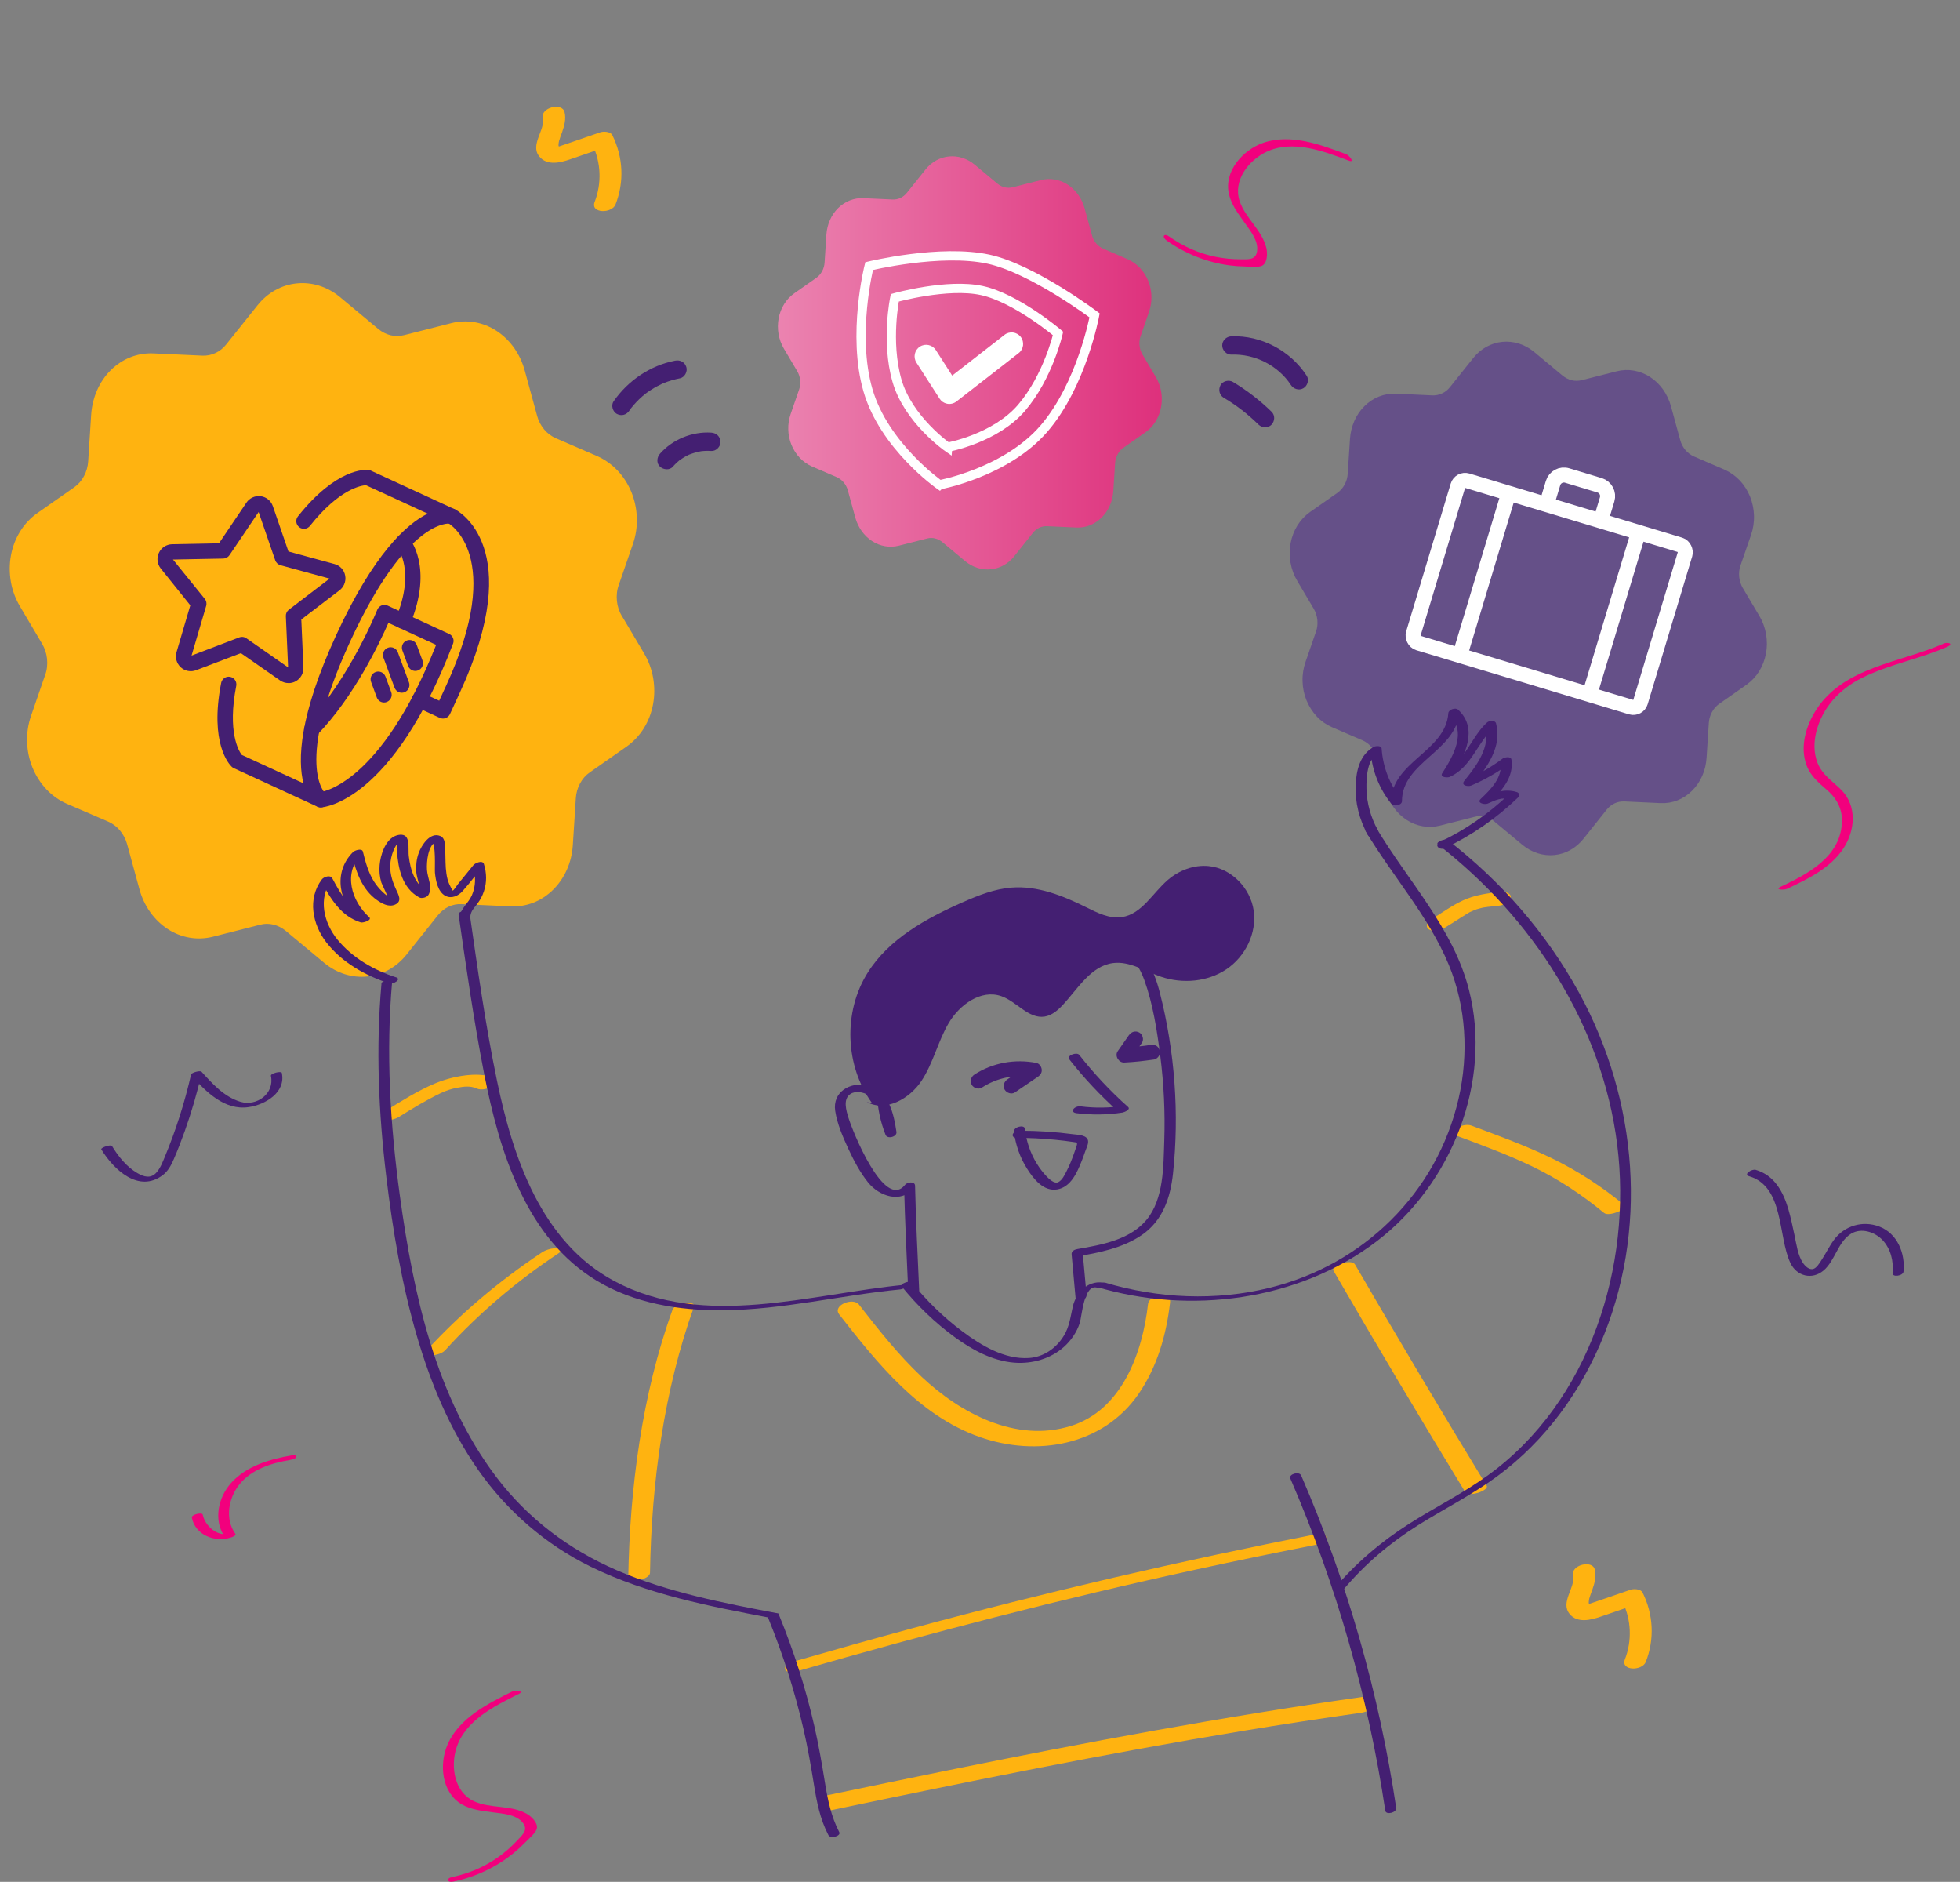 <?xml version="1.0" encoding="UTF-8"?>
<svg id="Layer_2" data-name="Layer 2" xmlns="http://www.w3.org/2000/svg" xmlns:xlink="http://www.w3.org/1999/xlink" viewBox="0 0 522.35 501.41">
  <rect x="0" y="0" width="522.35" height="501.41" fill="#808080" stroke="none"/>
  <defs>
    <linearGradient id="linear-gradient" x1="207.31" y1="96.69" x2="309.62" y2="96.69" gradientUnits="userSpaceOnUse">
      <stop offset="0" stop-color="#eb83b0"/>
      <stop offset="1" stop-color="#de307c"/>
    </linearGradient>
  </defs>
  <path d="M165.73,164.16h0c-.72-1.24-1.18-2.61-1.32-4.05-.14-1.44,0-2.9.49-4.22l3.79-10.98c.75-2.18,1.12-4.54,1.03-6.9-.06-2.36-.57-4.71-1.44-6.87-.89-2.16-2.16-4.14-3.71-5.78-1.58-1.64-3.39-2.93-5.4-3.82l-11.03-4.77c-1.18-.52-2.27-1.32-3.13-2.36s-1.52-2.27-1.87-3.62l-3.3-12.07c-1.21-4.43-3.91-8.22-7.53-10.57-3.62-2.36-7.9-3.07-11.95-2.07l-12.67,3.22c-1.18.29-2.39.32-3.59.03-1.18-.29-2.3-.86-3.28-1.67l-10.32-8.59c-3.3-2.7-7.36-3.97-11.41-3.56-4.05.4-7.76,2.47-10.43,5.8l-8.39,10.49c-.78.98-1.78,1.78-2.87,2.27-1.09.52-2.3.75-3.51.69l-13.07-.6c-4.17-.17-8.19,1.41-11.26,4.43-3.07,3.02-4.94,7.27-5.26,11.84l-.8,12.5c-.09,1.38-.46,2.73-1.12,3.94-.63,1.21-1.52,2.21-2.59,2.96l-9.86,6.9c-1.78,1.26-3.33,2.9-4.54,4.83-1.21,1.93-2.04,4.11-2.47,6.41s-.43,4.68-.03,7.01c.4,2.33,1.24,4.57,2.41,6.55l5.92,10c.72,1.21,1.18,2.61,1.32,4.05.14,1.44,0,2.9-.49,4.22l-3.79,10.98c-.75,2.18-1.12,4.54-1.03,6.9.06,2.36.55,4.71,1.44,6.87.89,2.16,2.16,4.14,3.71,5.78,1.55,1.64,3.39,2.93,5.4,3.82l11.06,4.77c1.18.52,2.27,1.32,3.13,2.36s1.52,2.27,1.9,3.62l3.3,12.07c1.21,4.43,3.91,8.22,7.53,10.57,3.62,2.36,7.9,3.07,11.95,2.07l12.67-3.22c1.18-.32,2.39-.32,3.56-.03s2.3.86,3.28,1.67l10.32,8.59c3.3,2.7,7.36,3.97,11.41,3.56,4.05-.4,7.76-2.47,10.43-5.8l8.36-10.49c.78-.98,1.78-1.78,2.87-2.3s2.3-.75,3.51-.69l13.05.6c4.17.2,8.22-1.38,11.29-4.43,3.07-3.02,4.97-7.27,5.26-11.87l.8-12.5c.09-1.41.46-2.73,1.12-3.94.63-1.21,1.52-2.21,2.59-2.96l9.86-6.9c1.78-1.26,3.33-2.9,4.54-4.83s2.04-4.11,2.47-6.41.43-4.68.03-7.01c-.4-2.33-1.24-4.57-2.41-6.55l-5.92-9.97v.03Z" fill="#ffb310"/>
  <path d="M304.48,94.49h0c-.43-.74-.7-1.56-.79-2.41s0-1.73.29-2.52l2.26-6.54c.44-1.3.67-2.7.62-4.11-.03-1.4-.34-2.81-.86-4.09-.53-1.28-1.28-2.46-2.21-3.44-.94-.98-2.02-1.75-3.22-2.28l-6.57-2.84c-.7-.31-1.35-.79-1.87-1.4s-.91-1.35-1.11-2.16l-1.97-7.19c-.72-2.64-2.33-4.89-4.48-6.3s-4.71-1.83-7.12-1.23l-7.55,1.92c-.7.17-1.42.19-2.14.02-.7-.17-1.37-.51-1.95-.99l-6.14-5.12c-1.97-1.61-4.38-2.36-6.79-2.12s-4.62,1.47-6.21,3.46l-5,6.25c-.46.58-1.06,1.06-1.71,1.35-.65.31-1.37.44-2.09.41l-7.79-.36c-2.48-.1-4.88.84-6.71,2.64-1.83,1.8-2.94,4.33-3.13,7.05l-.48,7.45c-.05.82-.27,1.63-.67,2.34-.38.72-.91,1.32-1.54,1.76l-5.87,4.11c-1.06.75-1.99,1.73-2.7,2.88-.72,1.15-1.22,2.45-1.47,3.82s-.26,2.79-.02,4.18c.24,1.39.74,2.72,1.44,3.9l3.53,5.96c.43.72.7,1.56.79,2.41s0,1.73-.29,2.52l-2.26,6.54c-.44,1.3-.67,2.7-.62,4.11.03,1.4.33,2.81.86,4.09s1.28,2.46,2.21,3.44,2.02,1.75,3.22,2.28l6.59,2.84c.7.31,1.35.79,1.87,1.4s.91,1.35,1.13,2.16l1.97,7.19c.72,2.64,2.33,4.89,4.48,6.3,2.16,1.4,4.71,1.83,7.12,1.23l7.55-1.92c.7-.19,1.42-.19,2.12-.02s1.37.51,1.95.99l6.14,5.12c1.97,1.61,4.38,2.36,6.79,2.12,2.41-.24,4.62-1.47,6.21-3.46l4.98-6.25c.46-.58,1.06-1.06,1.71-1.37s1.37-.44,2.09-.41l7.77.36c2.48.12,4.89-.82,6.73-2.64,1.83-1.8,2.96-4.33,3.13-7.07l.48-7.45c.05-.84.27-1.63.67-2.34.38-.72.91-1.32,1.54-1.76l5.87-4.11c1.06-.75,1.99-1.73,2.7-2.88s1.22-2.45,1.47-3.82c.26-1.37.26-2.79.02-4.18-.24-1.39-.74-2.72-1.44-3.9l-3.53-5.94v.02Z" fill="url(#linear-gradient)"/>
  <path d="M464.49,156.74h0c-.53-.91-.87-1.94-.98-3s0-2.15.36-3.13l2.81-8.13c.55-1.62.83-3.36.77-5.11-.04-1.74-.43-3.49-1.06-5.09-.66-1.6-1.6-3.06-2.74-4.28-1.17-1.21-2.51-2.17-4-2.83l-8.17-3.53c-.87-.38-1.68-.98-2.32-1.74s-1.13-1.68-1.38-2.68l-2.45-8.94c-.89-3.28-2.89-6.09-5.57-7.83-2.68-1.74-5.85-2.28-8.85-1.53l-9.38,2.38c-.87.21-1.77.23-2.66.02-.87-.21-1.7-.64-2.43-1.23l-7.64-6.36c-2.45-2-5.45-2.94-8.45-2.64s-5.74,1.83-7.72,4.3l-6.21,7.77c-.57.72-1.32,1.32-2.13,1.68-.81.38-1.7.55-2.6.51l-9.68-.45c-3.09-.13-6.06,1.04-8.34,3.28-2.28,2.23-3.66,5.38-3.89,8.77l-.6,9.26c-.06,1.02-.34,2.02-.83,2.91-.47.89-1.13,1.64-1.91,2.19l-7.3,5.11c-1.32.94-2.47,2.15-3.36,3.57-.89,1.43-1.51,3.04-1.83,4.74-.32,1.7-.32,3.47-.02,5.19.3,1.72.91,3.38,1.79,4.85l4.38,7.4c.53.89.87,1.94.98,3s0,2.15-.36,3.13l-2.81,8.13c-.55,1.62-.83,3.36-.77,5.11.04,1.74.4,3.49,1.06,5.09.66,1.6,1.6,3.06,2.74,4.28s2.51,2.17,4,2.83l8.19,3.53c.87.38,1.68.98,2.32,1.74.64.77,1.13,1.68,1.4,2.68l2.45,8.94c.89,3.28,2.89,6.09,5.57,7.83s5.85,2.28,8.85,1.53l9.38-2.38c.87-.23,1.77-.23,2.64-.02s1.7.64,2.43,1.23l7.64,6.36c2.45,2,5.45,2.94,8.45,2.64s5.74-1.83,7.72-4.3l6.19-7.77c.57-.72,1.32-1.32,2.13-1.7s1.7-.55,2.6-.51l9.66.45c3.09.15,6.09-1.02,8.36-3.28,2.28-2.23,3.68-5.38,3.89-8.79l.6-9.26c.06-1.04.34-2.02.83-2.91.47-.89,1.13-1.64,1.91-2.19l7.3-5.11c1.32-.94,2.47-2.15,3.36-3.57s1.51-3.04,1.83-4.74.32-3.47.02-5.19c-.3-1.72-.91-3.38-1.79-4.85l-4.38-7.38v.02Z" fill="#655088"/>
  <path d="M221.81,482.26c36.34-7.6,72.74-15.02,109.38-21.06,10.52-1.74,21.04-3.34,31.58-4.84,1.24-.18,3.08-.86,3.2-2.34.1-1.4-1.5-2.08-2.68-1.9-37.14,5.24-74.02,12.14-110.76,19.6-10.6,2.16-21.2,4.34-31.78,6.56-1.16.24-2.72,1.42-2.36,2.76.38,1.44,2.3,1.46,3.44,1.22h-.02Z" fill="#ffb310"/>
  <path d="M212.49,445.28c35.1-10.12,70.46-19.3,106.18-27.06,10.46-2.28,20.96-4.44,31.46-6.5.86-.16,3.26-.68,3.32-1.88s-1.6-1.26-2.46-1.1c-36.26,7.12-72.26,15.48-107.94,25.14-10.44,2.82-20.86,5.76-31.26,8.76-.78.22-2.86.96-2.54,2.12s2.54.76,3.26.56h0l-.02-.04Z" fill="#ffb310"/>
  <path d="M106.33,297.6c3.6-2.26,7.22-4.46,11.04-6.3,1.54-.74,2.98-1.2,4.52-1.48,1.7-.32,3.48-.56,5.12.2,1.24.56,3,.1,4.1-.56.76-.46,1.78-1.6.54-2.18-2.36-1.1-5.14-1.04-7.68-.74-2.74.34-5.5,1.08-8.04,2.14-4.6,1.94-8.92,4.66-13.16,7.3-.78.5-1.72,1.56-.54,2.18s3.08.06,4.1-.56h0Z" fill="#ffb310"/>
  <path d="M118.63,359.78c8.98-9.9,19.12-18.44,30.22-25.84.92-.62.72-1.24-.36-1.32-1.3-.12-3,.36-4.1,1.1-11.38,7.6-21.82,16.34-31.04,26.48-.86.94.76,1.04,1.38,1,1.18-.08,3.02-.46,3.88-1.4h0l.02-.02Z" fill="#ffb310"/>
  <path d="M179.25,348.92c-8.2,22.66-11.42,47.68-11.82,71.68-.02,1.28,5.76.38,5.8-1.56.4-23.78,3.66-48.58,11.78-71.02.52-1.46-5.14-.78-5.76.9h0Z" fill="#ffb310"/>
  <path d="M355.33,338.5c11.46,19.78,23.16,39.42,35.08,58.94,1.04,1.68,6.52-.38,5.8-1.56-11.92-19.52-23.6-39.16-35.08-58.94-.98-1.7-6.5.34-5.8,1.56h0Z" fill="#ffb310"/>
  <path d="M387.39,302.32c7.1,2.64,14.24,5.22,21.06,8.52,6.82,3.3,13.2,7.52,19.06,12.36,1.3,1.08,6.54-1.16,5.44-2.06-5.94-4.9-12.34-9.08-19.26-12.46s-14.32-6.06-21.6-8.78c-1.2-.44-3,.1-4.06.68-.64.34-1.9,1.26-.66,1.72h0l.02.02Z" fill="#ffb310"/>
  <path d="M385.03,247.2c1.46-.88,2.88-1.8,4.32-2.72.58-.36,1.16-.74,1.74-1.08.12-.08.24-.14.38-.22.4-.24.04-.06-.14.08.2-.18.56-.3.8-.4s.48-.22.74-.34c.26-.12,1.22-.36.24-.12.6-.16,1.2-.36,1.8-.5.16-.04.32-.06.48-.1.7-.16-.7.12.02,0,.36-.06.74-.12,1.1-.16.96-.12,1.9-.22,2.86-.3,1.16-.1,3.04-.82,3.24-2.14s-1.64-1.62-2.58-1.54c-3.48.28-7,.8-10.2,2.28-3,1.4-5.72,3.42-8.54,5.12-.94.56-1.56,1.9-.42,2.6,1.24.74,3,.22,4.12-.46h.04Z" fill="#ffb310"/>
  <path d="M223.61,350.18c10.16,13,21.34,27.04,37.46,32.7,15.16,5.34,32.84,2.34,42.36-11.46,4.96-7.2,7.42-15.76,8.4-24.38.34-2.96-5.58-2.18-5.88.44-1.46,12.92-6.92,28.24-20.62,32.48-14.56,4.52-29.36-3.36-39.74-13.14-6.18-5.82-11.46-12.52-16.66-19.2-1.62-2.08-7.14.22-5.3,2.56h-.02Z" fill="#ffb310"/>
  <path d="M122.21,243.62c2.02,14.1,4.04,28.22,6.76,42.2,2.12,10.8,4.86,21.62,9.62,31.58,4.76,9.96,11.18,18.2,20.3,23.76,10.06,6.12,22.08,8.04,33.7,7.96,15.96-.12,31.56-4.04,47.4-5.56.8-.08,3.14-1.42,1.24-1.24-25.28,2.4-53.4,11.88-77.44-.94-19.56-10.42-27.12-33.06-31.34-53.42-3.1-14.92-5.2-30.04-7.36-45.12-.1-.64-3.02-.02-2.9.78h.02Z" fill="#441f72"/>
  <path d="M101.67,262.04c-1.54,17.16-.78,34.42,1.28,51.5,1.72,14.28,4.1,28.58,8.14,42.4,3.68,12.6,8.8,24.94,16.36,35.74s17.88,19.84,29.98,25.76c14.94,7.32,31.48,10.52,47.7,13.6.68.12,3.16-.96,2.38-1.12-14.62-2.78-29.44-5.62-43.16-11.54-12.68-5.48-23.7-13.78-32.06-24.8-16.22-21.4-22.14-48.9-25.72-74.96-2.6-19-3.76-38.22-2.04-57.34.04-.36-2.82-.08-2.9.78h0l.04-.02Z" fill="#441f72"/>
  <path d="M204.75,431.18c3.9,9.58,7.06,19.44,9.38,29.52,1.1,4.8,1.96,9.64,2.74,14.5s1.66,9.46,3.9,13.76c.58,1.1,3.42.22,2.9-.78-2.18-4.18-3.1-8.72-3.84-13.34-.8-5-1.68-9.98-2.8-14.92-2.3-10.08-5.46-19.94-9.38-29.52-.46-1.14-3.34-.3-2.9.78h0Z" fill="#441f72"/>
  <path d="M292.17,342.88c24.88,7.44,53.74,3.8,74.68-12.1,20-15.2,30.94-42.52,24.6-67.18-4.2-16.32-16.2-28.82-24.64-42.98-.42-.72-3.14.38-2.9.78,7.16,12,16.78,22.62,22.18,35.62,4.66,11.24,5.34,23.84,2.64,35.66-5.76,25.16-25.38,44.28-50.3,50.44-14.42,3.56-29.7,2.88-43.9-1.36-.66-.2-3.22.88-2.38,1.12h.02Z" fill="#441f72"/>
  <path d="M383.19,224.98c25.14,19.48,43.8,48.1,47.8,79.98,4.06,32.38-7.3,68.5-34.46,88.14-6.66,4.82-14.02,8.48-20.94,12.88-7.62,4.84-14.38,10.62-20.2,17.52-.76.9,2.12.68,2.68,0,5.72-6.78,12.4-12.44,19.9-17.14,6.1-3.82,12.52-7.14,18.5-11.2,13.38-9.08,23.44-22,29.88-36.78,13.16-30.22,10.16-65.18-5.5-93.84-8.66-15.82-20.7-29.64-34.96-40.66-.76-.6-3.42.54-2.7,1.1h0Z" fill="#441f72"/>
  <path d="M343.87,393.92c12.24,28.28,20.74,58.06,25.32,88.54.18,1.22,3.1.52,2.9-.78-4.56-30.48-13.08-60.26-25.32-88.54-.52-1.2-3.38-.36-2.9.78h0Z" fill="#441f72"/>
  <path d="M240.27,342.72c4.14,5.12,8.88,9.7,14.2,13.58,4.64,3.38,10,6.3,15.82,6.78,4.76.38,9.74-1.02,13.32-4.26,1.86-1.68,3.36-3.88,4.14-6.28.6-1.84,1.06-10.38,4.6-9.46.7.18,3.26-.94,2.36-1.18-4.38-1.12-7.86,2.18-8.8,6.22-.64,2.78-.9,5.42-2.46,7.9-2.04,3.26-5.36,5.58-9.26,5.82-6.48.42-12.72-3.36-17.7-7.08s-9.56-8.18-13.5-13.08c-.46-.58-3.22.4-2.72,1.02h0v.02Z" fill="#441f72"/>
  <path d="M289.57,345.08c-.38-3.9-.68-7.8-1.06-11.68l-1.6,1.4c5.98-1.02,12.22-2.22,17.32-5.68,5.62-3.82,7.68-9.92,8.38-16.42,1.72-15.96.48-32.56-3.48-48.1-1.68-6.64-4.6-12.5-11.08-15.5-5.72-2.64-12.48-3.28-18.7-2.96-12.94.66-25.76,6.4-34.5,16.02-9.68,10.64-14.28,26.52-8.84,40.22.48,1.22,3.1.54,2.9-.78-.74-5-2.12-11.28-7.9-12.44-4.54-.9-9.18,1.82-8.42,6.86.52,3.42,2.02,6.88,3.46,10s3.14,6.34,5.3,9.04c2.94,3.66,8.84,5.76,12.26,1.4l-2.66-.26c.22,9.28.7,18.58,1.1,27.86.06,1.46,2.98.96,2.92-.26-.4-9.28-.9-18.56-1.1-27.86-.02-1.28-2.1-.98-2.66-.26-5.5,7-14.1-14.52-15.08-17.82-.58-1.92-1.56-4.96.5-6.36,1.38-.94,3.5-.5,4.82.32,3.4,2.1,4,7,4.54,10.56l2.9-.78c-4.48-11.24-2.04-23.94,4.56-33.84s17.76-16.76,29.54-18.92c6.12-1.12,12.62-1.08,18.68.48,6.52,1.68,11,5.44,13.3,11.82s3.4,13.5,4.26,20.28c.94,7.42,1.3,14.9,1.06,22.36-.24,6.92-.08,15.7-4.8,21.32-4.42,5.26-11.9,6.6-18.3,7.7-.72.12-1.68.5-1.6,1.4.38,3.9.68,7.8,1.06,11.68.12,1.24,3.02.56,2.9-.78h0l.02-.02Z" fill="#441f72"/>
  <path d="M231.03,293.64c5.02,2.7,11.36-.86,14.52-5.6s4.38-10.52,7.28-15.44,8.64-9.06,14.02-7.18c4.12,1.44,7.26,6.12,11.56,5.44,1.88-.3,3.44-1.62,4.74-3,4.1-4.38,7.54-10.5,13.5-11.26,4.46-.56,8.56,2.22,12.8,3.66,5.74,1.94,12.4,1.36,17.42-2.02s8.12-9.64,7.24-15.64-5.98-11.26-12.02-11.84c-3.92-.38-7.9,1.14-10.88,3.72-4.04,3.48-6.92,9.08-12.2,9.88-3.34.5-6.56-1.14-9.58-2.64-6.2-3.08-12.94-5.76-19.84-5.22-4.54.34-8.84,2.06-13.02,3.9-9.76,4.3-19.64,9.74-25.32,18.76-6.58,10.42-6.08,24.84,1.18,34.8" fill="#441f72"/>
  <path d="M284.99,282.28c3.92,5,8.28,9.64,13,13.86l1.5-1.5c-3.84.58-7.7.64-11.56.14-.62-.08-1.58.24-1.9.82-.34.64.3.94.82,1,4.08.52,8.22.46,12.28-.16.4-.06,2.32-.78,1.5-1.5-4.74-4.22-9.08-8.86-13-13.86-.68-.88-3.48.18-2.68,1.2h.04Z" fill="#441f72"/>
  <path d="M270.79,303.18c3.46,0,6.9.16,10.34.5,1.68.16,3.38.36,5.06.62.74.1,1,.14.76.92s-.54,1.6-.82,2.4c-.54,1.5-1.14,3-1.88,4.42-.5.98-1.16,2.42-2.22,2.94s-2.46-.86-3.12-1.54c-.98-1.02-1.84-2.18-2.6-3.4-1.74-2.82-2.8-6.02-3.18-9.3-.14-1.16-3.04-.5-2.9.78.4,3.5,1.6,6.88,3.48,9.86,1.72,2.74,4.38,6.14,8.02,5.54s5.32-4.5,6.54-7.56c.34-.86.66-1.74.96-2.62.26-.76.76-1.7.76-2.52,0-1.88-2.82-1.84-4.1-2.02-4.66-.62-9.34-.92-14.04-.92-.66,0-1.58.18-1.9.84-.3.6.26,1.06.84,1.06h0Z" fill="#441f72"/>
  <path d="M105.47,260.38c-5.82-1.88-11.56-5.18-15.48-9.96-3.68-4.48-5.32-11-1.6-15.98l-2.8.34c2.46,4.62,5.28,9.38,10.58,11,.52.16,3.12-.58,2.22-1.4-4.72-4.26-7.04-11.8-2.02-16.82l-2.62.12c1.12,4.56,2.72,9.36,6.74,12.16,1.34.94,3.12,1.92,4.78,1.2,2.04-.9.9-2.66.22-4.18-1.08-2.38-1.76-4.7-1.4-7.36.18-1.3.56-2.58,1.18-3.74l.32-.56c.46-.58.48-.7.06-.34.22.54.1,1.4.14,1.98.36,4.74,1.42,9.76,5.9,12.26.7.4,2.1.02,2.5-.68,1.18-2-.26-4.5-.4-6.64s.24-6.72,2.66-7.7l-1.46.18c1.26.26.82,7.16.92,8.24.2,2.06.74,5.12,2.8,6.2,1.64.84,3.44,0,4.56-1.26,1.96-2.18,3.72-4.56,5.56-6.84l-2.8.34c.82,2.54.78,5.2-.3,7.66-.9,2.02-2.92,3.44-3.26,5.7-.18,1.18,2.74.7,2.9-.34.2-1.34,1.08-2.14,1.86-3.18s1.32-2.08,1.72-3.26c.82-2.4.76-4.94,0-7.34-.36-1.1-2.36-.22-2.8.34-1.38,1.7-2.78,3.4-4.16,5.12-.18.22-1.08,1.66-1.36,1.66-.06,0-.82-1.54-.86-1.64-.42-.9-.66-1.9-.8-2.9-.3-1.94-.22-3.9-.3-5.84-.06-1.32.14-3.54-1.32-4.16-2.74-1.18-5.06,2.52-5.78,4.56-.58,1.58-.74,3.28-.64,4.96s1.48,4.6.62,6.06l2.5-.68c-3.5-1.96-4.68-5.88-5.12-9.62-.16-1.34.26-4.18-.82-5.2-.76-.72-2.18-.42-3.02,0-2.52,1.26-3.7,5.06-3.92,7.64-.14,1.56,0,3.16.46,4.66.18.56,2.3,4.7,1.94,4.98l1.36-.58c-.92.04-2.48-1.44-3.08-2-.84-.8-1.56-1.7-2.18-2.66-1.52-2.42-2.28-5.22-2.96-7.98-.24-.98-2.18-.32-2.62.12-5.5,5.48-3.68,13.68,1.68,18.52l2.22-1.4c-4.68-1.44-7.28-6.1-9.44-10.14-.52-.98-2.3-.36-2.8.34-3.84,5.14-2.5,11.9,1.2,16.72,4.12,5.36,10.48,8.92,16.82,10.96.98.32,3.4-1.12,1.76-1.64h-.06Z" fill="#441f72"/>
  <path d="M367.15,221.1c-1.84-3.34-2.9-7.1-2.98-10.92-.06-3.02.16-7.92,3.18-9.6l-2.08-.44c.38,5.18,2.3,10.02,5.56,14.06.62.78,2.8.4,2.8-.74,0-10.42,14.54-13.28,15.26-23.72l-2.58.94c4.76,4.36.78,11.12-1.94,15.32-.76,1.18,1.44,1.26,2.02,1,5.82-2.66,7.32-9.22,11.82-13.26l-2.4-.26c1.48,5.54-2.26,10.5-5.56,14.56-1.04,1.28,1,1.62,1.84,1.26,3.64-1.54,7.06-3.52,10.22-5.88l-2.4-.26c.58,4-2.6,7.16-5.28,9.7-1.2,1.14,1.08,1.6,1.84,1.26,1.94-.88,3.94-1.82,6.08-1.14l-.36-1.38c-5.42,5.2-11.6,9.46-18.36,12.7-1.78.86-.2,2.38,1.28,1.68,7.2-3.44,13.76-8,19.52-13.54.48-.46.24-1.2-.36-1.38-3.18-1-6.12.06-9.04,1.4l1.84,1.26c3.16-3,6.42-6.62,5.74-11.3-.14-1.04-1.9-.64-2.4-.26-2.98,2.24-6.16,4.06-9.58,5.5l1.84,1.26c3.68-4.52,7.68-10.02,6.04-16.16-.26-.94-1.86-.76-2.4-.26-4.16,3.74-5.92,10.48-11.18,12.88l2.02,1c3.32-5.08,6.88-12.3,1.42-17.3-.68-.62-2.52-.02-2.58.94-.7,10.24-15.26,12.98-15.26,23.72l2.8-.74c-3.16-3.92-4.96-8.54-5.32-13.56-.06-.86-1.64-.7-2.08-.44-3.68,2.04-4.66,6.2-4.84,10.14-.2,4.7.98,9.24,3.24,13.34.62,1.12,3.38.04,2.66-1.26h0l-.04-.12Z" fill="#441f72"/>
  <path d="M517.93,171.52c-11.4,5.02-26.38,6.14-33.8,17.44-2.82,4.32-4.56,10.06-2.62,15.08,1.12,2.88,3.32,4.62,5.56,6.6,2.74,2.42,4.14,5.48,3.78,9.14-.82,8.82-9.18,13.12-16.3,16.5-1.74.82.94.92,1.72.54,5.48-2.6,11.52-5.48,14.98-10.72,3.18-4.8,3.72-11.38-.58-15.68-2.34-2.32-5.04-3.96-6.3-7.18-1.04-2.68-1-5.64-.28-8.42,1.64-6.34,6.2-11.2,11.94-14.1,7.28-3.7,15.46-5.1,22.92-8.38,1.86-.82.12-1.36-1.06-.84h0l.04.02Z" fill="#f2007d"/>
  <path d="M466.15,313.4c9.38,2.78,7.64,16.04,11,23.12,1.68,3.54,5.78,4.58,8.84,2s3.82-7.66,7.34-9.8c2.72-1.66,6.32-.46,8.36,1.68,2.2,2.32,3,5.64,2.68,8.76-.14,1.28,2.8.8,2.92-.32.5-4.88-1.62-10.18-6.44-12.02-4.44-1.7-9.34-.22-12.12,3.58-1.3,1.78-2.24,3.8-3.48,5.64-.44.66-1.12,1.76-1.92,2.04-1.16.42-2.3-.76-2.88-1.64-1.34-2.04-1.68-4.84-2.18-7.18s-1-4.78-1.68-7.12c-1.38-4.66-3.74-8.98-8.68-10.44-1.04-.3-3.42,1.22-1.74,1.72h0l-.02-.02Z" fill="#441f72"/>
  <path d="M27,306.25c3.28,5.38,9.96,11.72,16.38,6.86,1.42-1.08,2.24-2.64,2.94-4.26,1.06-2.44,2.02-4.94,2.92-7.46,1.82-5.1,3.32-10.3,4.54-15.56l-2.8.74c3.94,4.34,8.86,9.36,15.28,8.42,4.42-.64,9.98-3.9,8.84-9.12-.12-.58-3.04.12-2.9.78,1.02,4.72-3.78,8.22-8.12,6.92s-7.48-4.82-10.36-8c-.38-.42-2.66.2-2.8.74-1.72,7.5-4.04,14.84-7,21.94-.6,1.44-1.16,2.96-2.2,4.14-1.52,1.74-3.38,1.2-5.14.16-2.84-1.66-5-4.36-6.68-7.12-.42-.68-3.1.44-2.9.78h0v.04Z" fill="#441f72"/>
  <path d="M51.13,404.38c.92,4.66,6.14,6.64,10.34,5.3.3-.1,1.62-.48,1.22-1.04-2.8-3.92-1.8-9.48,1.08-13.08,3.28-4.1,8.54-5.7,13.52-6.56.36-.06,1.66-.34,1.68-.84,0-.54-.84-.44-1.18-.38-5.8.98-12.14,2.82-16.2,7.36-3.5,3.92-4.8,10.04-1.6,14.5l1.22-1.04c-3.22,1.02-6.58-2.04-7.18-5.02-.14-.72-3.06-.02-2.9.78h0v.02Z" fill="#f2007d"/>
  <path d="M136.55,450.68c-6.52,3.24-14.18,7.06-17.26,14.12-2.3,5.26-1.62,12.8,3.74,15.94,2.52,1.48,5.58,1.78,8.42,2.16,2.6.36,6.08.54,7.86,2.74,1.54,1.9-.02,3.2-1.4,4.68-1.52,1.64-3.2,3.12-5,4.42-3.72,2.66-7.9,4.44-12.38,5.38-1.74.36-1.4,1.58.32,1.22,5.9-1.24,11.5-3.86,16.16-7.7,1.06-.88,2.08-1.82,3.02-2.8.82-.84,2.78-2.46,3.04-3.64.34-1.54-1.52-3.24-2.68-3.92-4.26-2.42-9.64-1.32-14.06-3.34-5.22-2.4-6.28-9.12-4.72-14.12,2.34-7.42,10.2-11.28,16.66-14.48,1.72-.86-.9-1.08-1.74-.66h.02Z" fill="#f2007d"/>
  <path d="M358.73,41.08c-6.81-2.56-14.83-5.56-22.1-3.01-5.42,1.9-10.47,7.54-9.12,13.6.63,2.85,2.5,5.3,4.16,7.63,1.51,2.15,3.75,4.82,3.35,7.62-.34,2.42-2.36,2.17-4.38,2.17-2.24,0-4.46-.22-6.64-.65-4.48-.91-8.63-2.75-12.37-5.39-1.45-1.03-2.11.05-.67,1.07,4.93,3.47,10.66,5.78,16.65,6.58,1.37.18,2.75.28,4.11.3,1.17.03,3.69.36,4.74-.26,1.36-.8,1.33-3.32,1.04-4.63-1.13-4.77-5.6-7.95-7.14-12.56-1.8-5.46,2.39-10.81,7.12-13.08,7.02-3.34,15.21-.22,21.95,2.32,1.8.67.18-1.39-.7-1.72h.01Z" fill="#f2007d"/>
  <path d="M419.21,419.78c.76,3.12-3.5,7.14-.88,10.28,2.06,2.48,5.58,1.62,8.18.72,3.04-1.04,6.08-2.1,9.14-3.14l-3.2-.74c2.32,4.68,2.5,10.38.6,15.22-1.22,3.12,4.58,3.16,5.56.7,2.38-6.08,2.04-12.66-.86-18.5-.48-.96-2.34-1.04-3.2-.74-2.54.88-5.08,1.74-7.6,2.62-1.12.38-2.4.82-3.42,1.16.1-.04-.7.08-.14.04.22,0,.3-.04.04-.1.16.04.1.18,0-.04.14.28,0,.06,0-.12-.06-.34,0,.32-.02-.04,0-.14,0-.3.02-.44,0-.16.14-.82.12-.74.22-.8.54-1.58.82-2.36.6-1.74,1.1-3.5.66-5.34-.66-2.72-6.46-1.2-5.8,1.56h-.02Z" fill="#ffb310"/>
  <path d="M144.64,31.45c.76,3.12-3.5,7.14-.88,10.28,2.06,2.48,5.58,1.62,8.18.72,3.04-1.04,6.08-2.1,9.14-3.14l-3.2-.74c2.32,4.68,2.5,10.38.6,15.22-1.22,3.12,4.58,3.16,5.56.7,2.38-6.08,2.04-12.66-.86-18.5-.48-.96-2.34-1.04-3.2-.74-2.54.88-5.08,1.74-7.6,2.62-1.12.38-2.4.82-3.42,1.16.1-.04-.7.08-.14.04.22,0,.3-.04.04-.1.16.04.1.18,0-.04.14.28,0,.06,0-.12-.06-.34,0,.32-.02-.04,0-.14,0-.3.02-.44,0-.16.14-.82.12-.74.22-.8.54-1.58.82-2.36.6-1.74,1.1-3.5.66-5.34-.66-2.72-6.46-1.2-5.8,1.56h-.02Z" fill="#ffb310"/>
  <g>
    <line x1="423.63" y1="185.1" x2="436.66" y2="141.86" fill="none" stroke="#fff" stroke-miterlimit="10" stroke-width="4"/>
    <line x1="389.04" y1="174.67" x2="402.07" y2="131.43" fill="none" stroke="#fff" stroke-miterlimit="10" stroke-width="4"/>
    <rect x="381.24" y="135.69" width="63.22" height="45.16" rx="2" ry="2" transform="translate(63.24 -112.41) rotate(16.77)" fill="none" stroke="#fff" stroke-miterlimit="10" stroke-width="4"/>
    <path d="M412.16,134.47l1.74-5.76c.48-1.59,2.17-2.49,3.75-2.01l8.65,2.61c1.59.48,2.49,2.17,2.01,3.75l-1.74,5.76" fill="none" stroke="#fff" stroke-miterlimit="10" stroke-width="4"/>
  </g>
  <g>
    <path d="M250.37,129.18s17.67-3.23,27.8-14.92c10.13-11.7,13.54-30.23,13.54-30.23,0,0-16.51-12.4-28.21-14.96-12.84-2.81-31.87,1.83-31.87,1.83,0,0-4.63,18.26-.3,33.13,4.32,14.85,19.04,25.15,19.04,25.15Z" fill="none" stroke="#fff" stroke-miterlimit="10" stroke-width="2.47"/>
    <path d="M252.56,119.16s12.67-2.28,19.72-10.54c7.06-8.27,9.69-19.77,9.69-19.77,0,0-11.1-9.42-20.29-11.43s-23.21,1.93-23.21,1.93c0,0-2.41,11.55.56,22.01,2.96,10.45,13.53,17.81,13.53,17.81Z" fill="none" stroke="#fff" stroke-miterlimit="10" stroke-width="2.47"/>
    <path d="M267.7,89.23l-13.94,10.84-4.35-6.78c-.92-1.43-2.82-1.85-4.25-.93-1.43.92-1.85,2.82-.93,4.25l6.17,9.61c.44.69,1.14,1.17,1.93,1.34.05,0,.09.02.14.03.85.15,1.73-.07,2.41-.6l16.6-12.91c1.34-1.04,1.58-2.98.54-4.32-1.04-1.34-2.98-1.58-4.32-.54Z" fill="#fff"/>
  </g>
  <path d="M167.73,109.4c.11-.16.22-.32.33-.47.04-.06.35-.47.11-.15.21-.27.43-.54.66-.8.48-.56.98-1.09,1.51-1.6s1.08-.99,1.65-1.45c.33-.27-.45.32.15-.11.12-.09.25-.18.37-.27.31-.22.63-.44.96-.65.58-.38,1.18-.73,1.8-1.05.34-.18.69-.35,1.04-.52.14-.07.28-.13.42-.19.67-.3-.23.09.16-.07,1.4-.56,2.84-.98,4.32-1.27,1.26-.24,2.09-1.81,1.7-3-.43-1.34-1.66-1.97-3-1.7-6.65,1.29-12.54,5.31-16.39,10.85-.73,1.05-.23,2.76.88,3.34,1.25.66,2.56.25,3.34-.88h0Z" fill="#441f72"/>
  <path d="M179.32,124.34c.35-.39.72-.77,1.11-1.13.21-.19.42-.37.63-.54.26-.21,0-.07-.05.04.03-.07.23-.17.3-.22.43-.3.88-.58,1.34-.84.24-.14.49-.26.74-.39.11-.05.22-.1.34-.16.42-.2-.27.1.02,0,.99-.37,1.99-.68,3.04-.86.06-.01.48-.08.14-.03s.07,0,.14-.01c.28-.03.56-.05.83-.06.56-.03,1.12-.01,1.67.02,1.28.09,2.5-1.19,2.44-2.44-.06-1.4-1.07-2.35-2.44-2.44-5.07-.35-10.32,1.8-13.68,5.61-.85.96-1.01,2.52,0,3.45.92.85,2.55,1.02,3.45,0h0Z" fill="#441f72"/>
  <path d="M328.16,94.49c6.24-.24,12.44,2.85,15.86,8.08.72,1.1,2.16,1.56,3.34.88,1.1-.64,1.6-2.23.88-3.34-4.34-6.66-12.09-10.8-20.07-10.5-1.32.05-2.44,1.09-2.44,2.44,0,1.28,1.12,2.49,2.44,2.44h0Z" fill="#441f72"/>
  <path d="M326.14,105.98c.87.52,1.73,1.07,2.57,1.64.41.28.81.56,1.21.85s.82.67,1.26.94c-.13-.08-.32-.25-.08-.06.09.07.18.14.27.22.2.16.41.33.61.49.38.31.76.63,1.13.96.79.69,1.56,1.4,2.31,2.13.91.89,2.55.98,3.45,0s.98-2.5,0-3.45c-3.1-3.02-6.56-5.69-10.27-7.92-1.09-.66-2.73-.28-3.34.88s-.29,2.63.88,3.34h0Z" fill="#441f72"/>
  <path d="M261.72,289.76c3.98-2.58,8.83-3.59,13.4-2.7l-.48-3.66c-2.06,1.4-4.11,2.8-6.17,4.2-.89.61-1.29,1.76-.72,2.74.52.88,1.84,1.33,2.74.72,2.06-1.4,4.11-2.8,6.17-4.2.67-.46,1.08-1.16.95-1.99-.11-.73-.65-1.51-1.43-1.66-5.67-1.11-11.63-.05-16.49,3.1-.9.59-1.28,1.77-.72,2.74.53.9,1.83,1.31,2.74.72h0Z" fill="#441f72"/>
  <path d="M300.86,275.82c-1,1.43-1.99,2.85-2.99,4.28-.86,1.23.28,3.08,1.73,3.01,2.7-.13,5.38-.42,8.05-.83.46-.07.97-.53,1.2-.92.25-.43.36-1.06.2-1.54s-.46-.95-.92-1.2c-.51-.27-.98-.29-1.54-.2-.32.05-.63.1-.95.14-.07.01-.15.02-.22.03.26-.03.32-.04.16-.02-.15.02-.29.04-.44.06-.61.08-1.23.15-1.84.21-1.23.12-2.46.21-3.69.27l1.73,3.01c1-1.43,1.99-2.85,2.99-4.28.6-.86.18-2.26-.72-2.74-1.02-.54-2.09-.2-2.74.72h0Z" fill="#441f72"/>
  <g>
    <path d="M85.45,215.13c-.28,0-.56-.06-.83-.18l-22.32-10.28c-.2-.09-.38-.22-.54-.37-.62-.58-5.97-6.15-2.82-22.34.22-1.11,1.29-1.84,2.4-1.62,1.11.22,1.83,1.29,1.62,2.4-2.4,12.32.68,17.36,1.47,18.4l16.45,7.58c-1.57-6.14-1.22-17.91,8.73-39.53,9.96-21.61,18.68-29.52,24.37-32.33l-16.46-7.58c-1.22.07-7.07.96-14.92,10.85-.7.88-1.99,1.03-2.87.33-.88-.7-1.03-1.99-.33-2.87,10.26-12.91,17.95-12.46,18.81-12.37.22.02.43.08.63.18l22.31,10.28c.95.44,1.42,1.53,1.08,2.52-.34.99-1.39,1.56-2.4,1.32-.06-.01-11.37-1.46-26.5,31.38-15.14,32.88-6.67,40.51-6.58,40.58.79.66.99,1.82.44,2.68-.39.61-1.04.97-1.72.97Z" fill="#441f72"/>
    <path d="M85.48,215.13c-1.08,0-1.98-.84-2.04-1.93-.06-1.12.79-2.08,1.91-2.15.29-.03,16.07-1.88,30.88-39.23l-12.72-5.86c-2.29,5.24-9.1,19.62-18.95,29.81-.78.81-2.08.83-2.89.05-.81-.78-.83-2.08-.05-2.89,11.41-11.81,18.86-30.28,18.93-30.47.21-.52.62-.93,1.14-1.14.52-.21,1.11-.19,1.61.04l16.39,7.55c.98.45,1.44,1.59,1.05,2.59-16.18,42.15-34.38,43.59-35.15,43.63-.04,0-.07,0-.11,0Z" fill="#441f72"/>
    <path d="M118.05,191.46c-.29,0-.58-.06-.85-.19l-6.32-2.91c-1.03-.47-1.48-1.69-1-2.71.47-1.03,1.69-1.48,2.71-1l4.46,2.05,1.85-4.02c15.99-34.72.62-43.26.47-43.34-.99-.52-1.39-1.75-.88-2.74.51-1,1.71-1.41,2.72-.91.79.4,19.19,10.09,1.41,48.7l-2.71,5.88c-.23.49-.64.87-1.15,1.06-.23.08-.47.13-.71.13Z" fill="#441f72"/>
    <path d="M107.4,167.54c-.26,0-.53-.05-.78-.16-1.04-.43-1.54-1.63-1.1-2.67,5.26-12.65.52-18.58.31-18.82-.72-.86-.61-2.15.24-2.87.85-.73,2.12-.64,2.86.2.28.32,6.68,7.9.37,23.07-.33.79-1.09,1.26-1.89,1.26Z" fill="#441f72"/>
    <path d="M107.07,184.58c-.83,0-1.61-.51-1.92-1.34l-2.97-8.03c-.39-1.06.15-2.24,1.21-2.63,1.06-.39,2.23.15,2.63,1.21l2.97,8.03c.39,1.06-.15,2.24-1.21,2.63-.23.09-.47.13-.71.13Z" fill="#441f72"/>
    <path d="M76.91,182.01c-.8,0-1.59-.24-2.26-.7l-10.45-7.28-11.94,4.55c-1.41.54-3.03.22-4.12-.81-1.1-1.04-1.52-2.59-1.08-4.05l3.66-12.43-7.88-9.82c-.93-1.17-1.13-2.74-.52-4.1,0-.02.02-.05.03-.07.65-1.38,1.99-2.25,3.5-2.29l12.51-.25,7.3-10.81c.81-1.23,2.3-1.93,3.79-1.74,1.49.18,2.76,1.21,3.26,2.64l4.16,12.09,12.28,3.35c1.47.4,2.56,1.58,2.84,3.07.16.83.05,1.66-.3,2.42-.27.58-.68,1.11-1.2,1.5l-10.19,7.78.56,12.8c.06,1.52-.72,2.92-2.04,3.66-.59.34-1.26.5-1.92.5ZM64.48,169.69c.41,0,.82.12,1.17.37l11.13,7.76-.6-13.65c-.03-.67.27-1.31.8-1.71l10.86-8.29-13.09-3.57c-.65-.18-1.18-.67-1.4-1.31l-4.43-12.86-7.77,11.5c-.37.55-.99.89-1.65.9l-13.4.26,8.48,10.48c.42.52.55,1.22.37,1.86l-3.9,13.25,12.7-4.85c.24-.09.48-.13.73-.13ZM69.07,136.21h0s0,0,0,0ZM68.84,136.17h0Z" fill="#441f72"/>
    <path d="M102.34,187.18c-.83,0-1.61-.51-1.92-1.34l-1.53-4.15c-.39-1.06.15-2.24,1.21-2.63,1.06-.39,2.23.15,2.63,1.21l1.53,4.15c.39,1.06-.15,2.24-1.21,2.63-.23.09-.47.13-.71.13Z" fill="#441f72"/>
    <path d="M110.68,178.77c-.83,0-1.61-.51-1.92-1.34l-1.53-4.15c-.39-1.06.15-2.24,1.21-2.63,1.06-.39,2.23.15,2.63,1.21l1.53,4.15c.39,1.06-.15,2.24-1.21,2.63-.23.09-.47.13-.71.13Z" fill="#441f72"/>
  </g>
</svg>